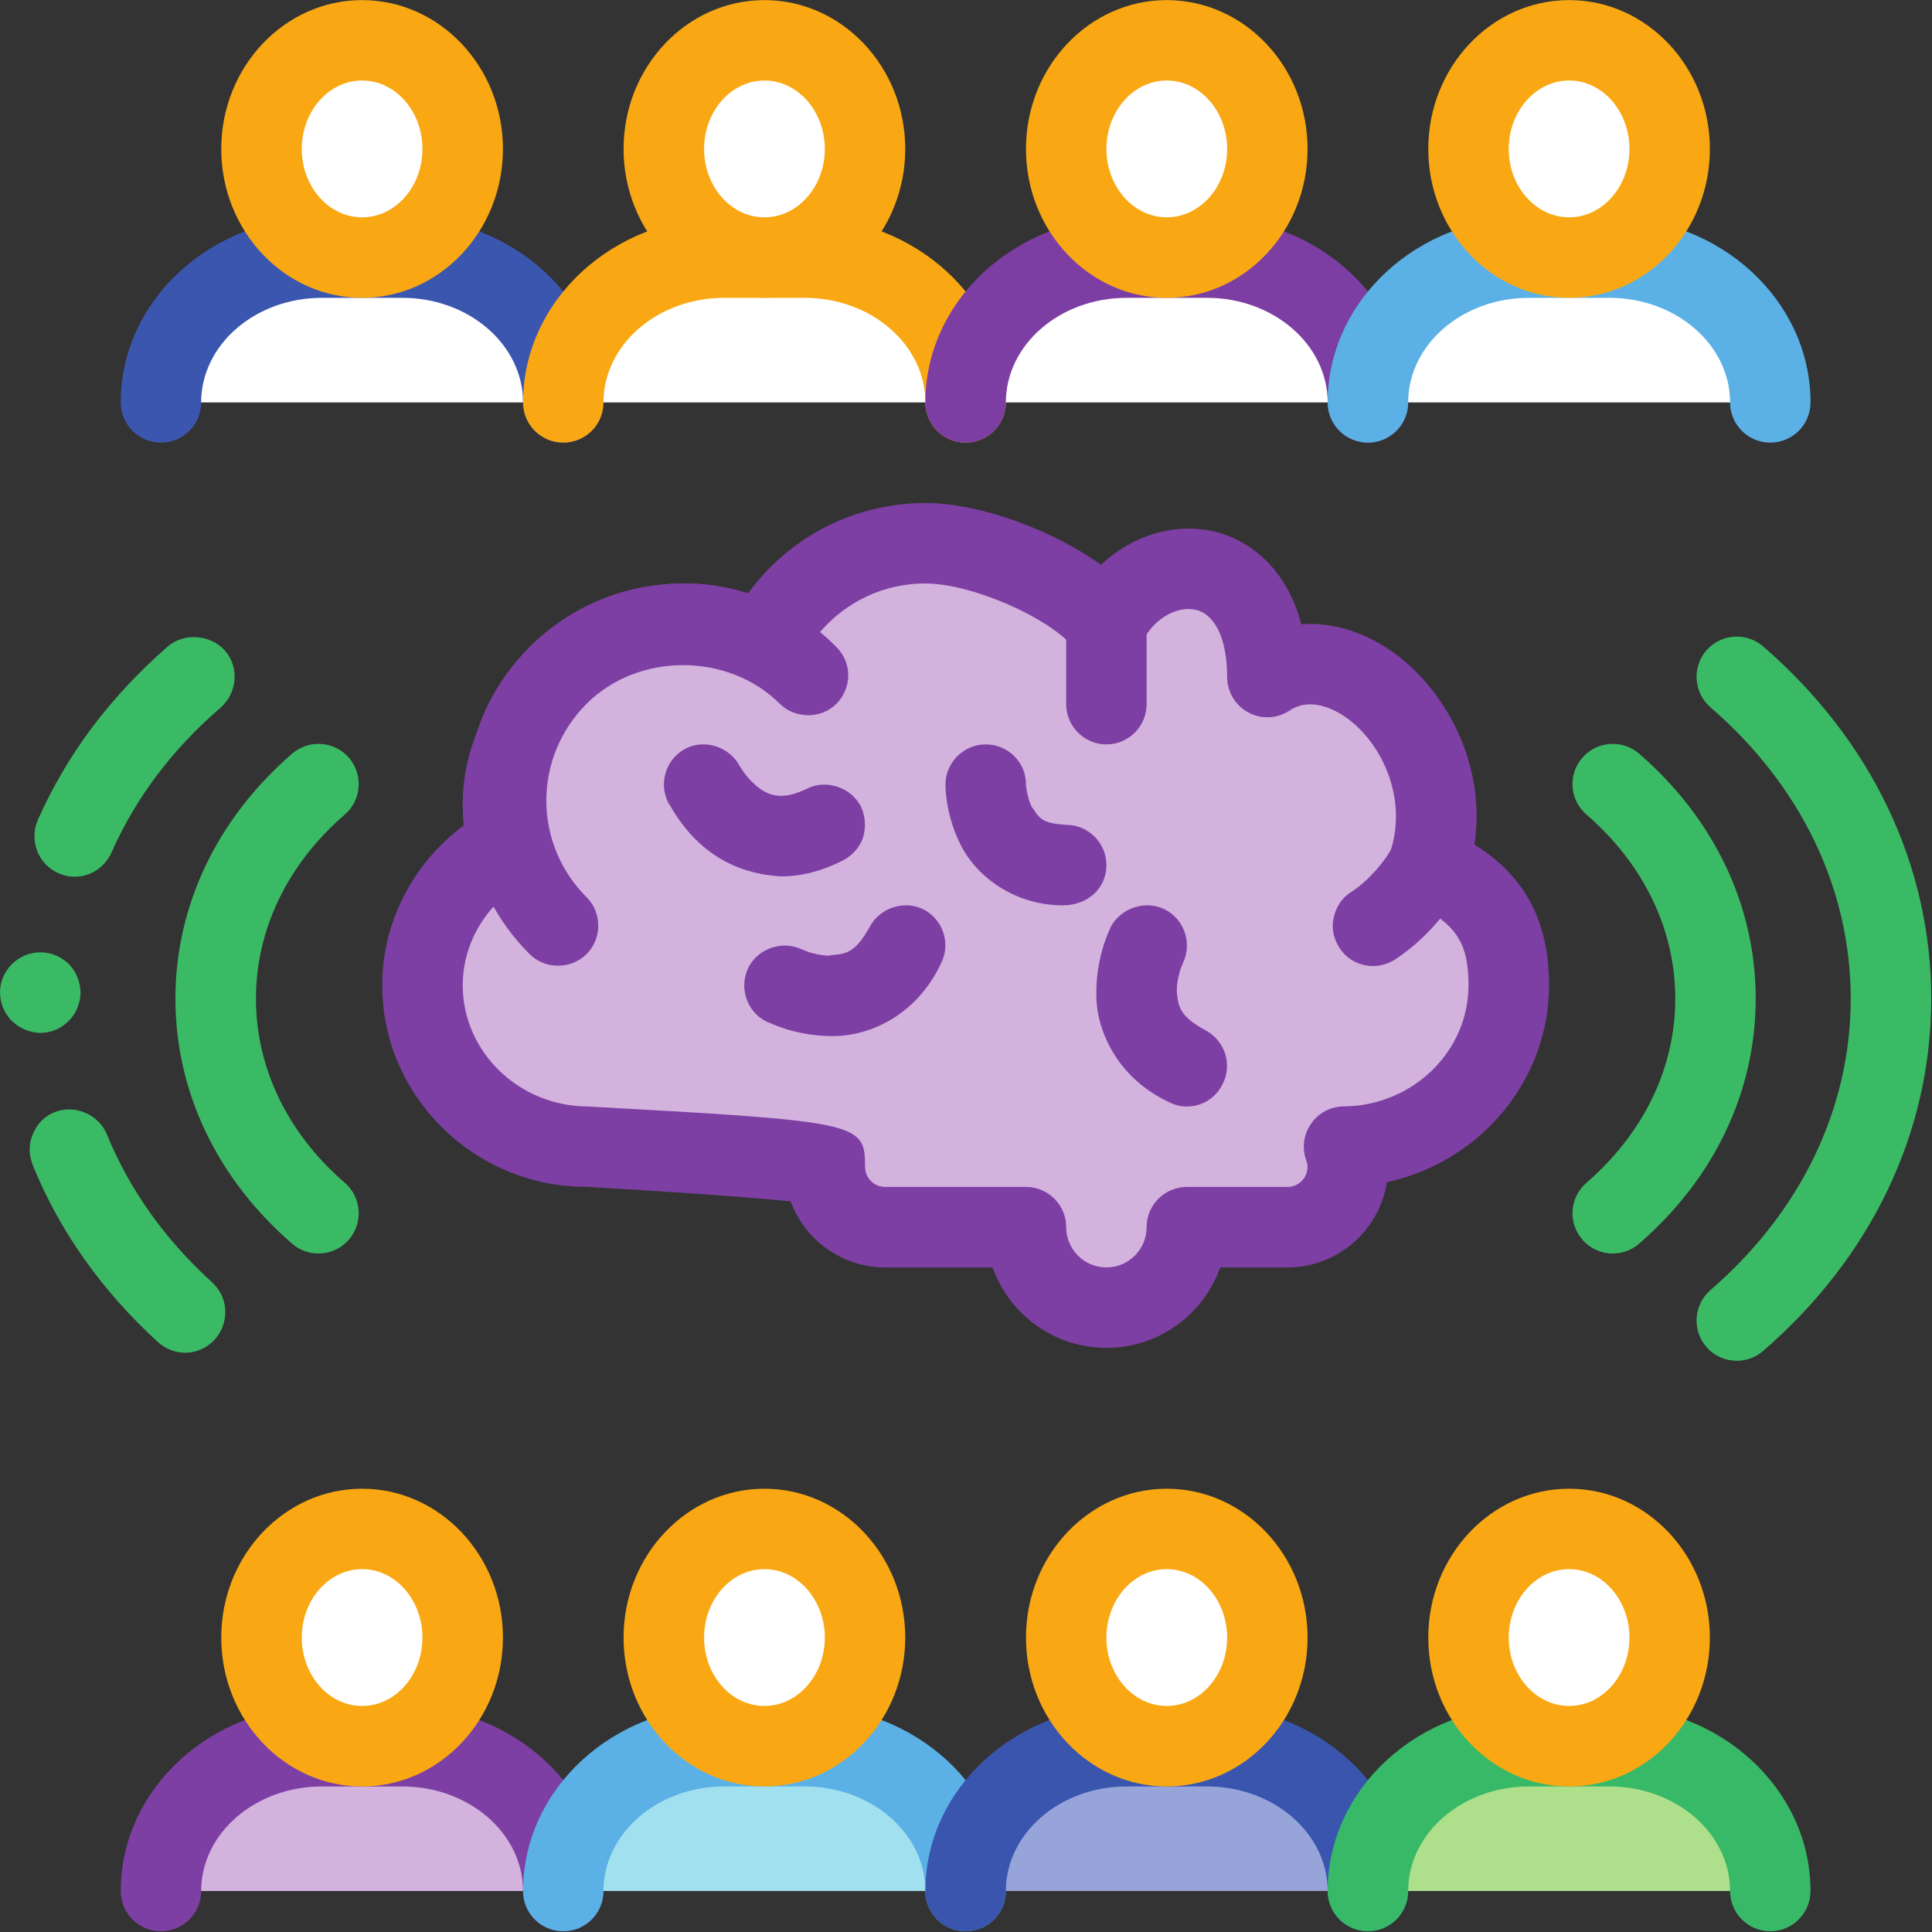 <?xml version="1.0" encoding="UTF-8"?><svg xmlns="http://www.w3.org/2000/svg" xmlns:xlink="http://www.w3.org/1999/xlink" height="80.7" preserveAspectRatio="xMidYMid meet" version="1.0" viewBox="0.0 0.0 80.7 80.7" width="80.7" zoomAndPan="magnify"><rect x="0.0" y="0.0" width="80.7" height="80.7" fill="#333333" stroke="none"/><defs><clipPath id="a"><path d="M 70 26 L 80.672 26 L 80.672 57 L 70 57 Z M 70 26"/></clipPath><clipPath id="b"><path d="M 5 71 L 26 71 L 26 80.672 L 5 80.672 Z M 5 71"/></clipPath><clipPath id="c"><path d="M 21 71 L 43 71 L 43 80.672 L 21 80.672 Z M 21 71"/></clipPath><clipPath id="d"><path d="M 38 71 L 59 71 L 59 80.672 L 38 80.672 Z M 38 71"/></clipPath><clipPath id="e"><path d="M 55 71 L 76 71 L 76 80.672 L 55 80.672 Z M 55 71"/></clipPath></defs><g><g><path d="M 49.578 51.258 L 53.777 51.258 C 55.172 51.258 56.297 50.133 56.297 48.738 C 56.297 48.441 56.238 48.16 56.141 47.895 C 59.945 47.863 63.02 44.859 63.02 41.152 C 63.02 38.508 61.941 37.238 59.66 36.137 C 61.34 31.094 56.297 26.051 52.938 28.277 C 52.938 22.691 47.895 22.691 46.215 26.051 C 44.828 24.324 41.039 22.691 38.652 22.691 C 35.699 22.691 33.172 24.402 31.938 26.875 C 30.582 26.195 29.02 25.867 27.332 26.16 C 25.641 26.453 24.152 27.473 23.035 28.773 C 20.895 31.277 20.777 33.387 21.207 35.293 C 19.094 36.449 17.645 38.625 17.645 41.152 C 17.645 44.879 20.75 47.898 24.578 47.898 C 24.578 47.898 34.453 48.441 34.453 48.738 C 34.453 50.133 35.582 51.258 36.973 51.258 L 42.855 51.258 C 42.855 53.117 44.359 54.621 46.215 54.621 C 48.07 54.621 49.578 53.117 49.578 51.258" fill="#d3b2de"/></g><g><path d="M 28.566 27.734 C 28.254 27.734 27.938 27.762 27.621 27.816 C 26.445 28.02 25.27 28.75 24.312 29.867 C 22.496 31.992 22.535 33.551 22.848 34.922 C 23.016 35.652 22.676 36.406 22.016 36.77 C 20.355 37.672 19.328 39.355 19.328 41.152 C 19.328 43.945 21.684 46.219 24.578 46.219 C 35.918 46.844 36.133 46.887 36.133 48.738 C 36.133 49.203 36.508 49.578 36.973 49.578 L 42.855 49.578 C 43.781 49.578 44.535 50.332 44.535 51.258 C 44.535 52.188 45.289 52.941 46.215 52.941 C 47.141 52.941 47.895 52.188 47.895 51.258 C 47.895 50.332 48.648 49.578 49.578 49.578 L 53.777 49.578 C 54.242 49.578 54.617 49.203 54.617 48.738 C 54.617 48.66 54.598 48.57 54.562 48.465 C 54.375 47.953 54.453 47.379 54.766 46.934 C 55.074 46.484 55.586 46.219 56.129 46.215 C 59.004 46.191 61.34 43.922 61.34 41.152 C 61.34 39.34 60.801 38.555 58.926 37.648 C 58.168 37.281 57.797 36.406 58.066 35.605 C 58.801 33.395 57.762 31.141 56.352 30.062 C 55.922 29.734 54.824 29.043 53.867 29.68 C 53.348 30.023 52.688 30.055 52.141 29.758 C 51.598 29.465 51.258 28.895 51.258 28.277 C 51.258 26.715 50.77 25.668 49.949 25.473 C 49.273 25.309 48.258 25.723 47.719 26.805 C 47.461 27.316 46.965 27.66 46.395 27.723 C 45.828 27.789 45.262 27.551 44.906 27.105 C 43.859 25.801 40.586 24.371 38.652 24.371 C 36.441 24.371 34.445 25.617 33.441 27.629 C 33.238 28.027 32.891 28.328 32.469 28.469 C 32.043 28.613 31.582 28.578 31.184 28.379 C 30.328 27.949 29.449 27.734 28.566 27.734 Z M 46.215 56.301 C 44.023 56.301 42.156 54.898 41.461 52.941 L 36.973 52.941 C 35.164 52.941 33.617 51.789 33.027 50.184 C 31.344 50.004 27.734 49.758 24.484 49.574 C 24.484 49.574 24.48 49.574 24.48 49.574 C 19.828 49.578 15.965 45.797 15.965 41.152 C 15.965 38.523 17.246 36.062 19.371 34.477 C 19.125 32.043 19.898 29.859 21.762 27.684 C 23.223 25.973 25.098 24.844 27.043 24.504 C 28.465 24.254 29.871 24.352 31.246 24.785 C 32.965 22.426 35.684 21.012 38.652 21.012 C 40.93 21.012 43.945 22.129 45.984 23.59 C 47.285 22.371 49.062 21.809 50.723 22.203 C 52.195 22.551 53.75 23.746 54.355 26.074 C 55.703 25.977 57.125 26.422 58.395 27.395 C 60.402 28.934 62.09 31.938 61.59 35.277 C 63.27 36.336 64.703 37.977 64.703 41.152 C 64.703 45.168 61.793 48.547 57.93 49.379 C 57.621 51.395 55.875 52.941 53.777 52.941 L 50.969 52.941 C 50.277 54.898 48.406 56.301 46.215 56.301" fill="#7d3fa3"/></g><g><path d="M 23.309 38.664 C 20.426 35.777 20.426 31.102 23.309 28.215 C 26.195 25.332 30.871 25.332 33.758 28.215 L 23.309 38.664" fill="#d3b2de"/></g><g><path d="M 23.309 40.336 C 22.855 40.336 22.434 40.168 22.117 39.848 C 20.402 38.133 19.461 35.848 19.461 33.445 C 19.461 31.012 20.402 28.738 22.117 27.027 C 23.832 25.312 26.117 24.371 28.535 24.371 C 30.957 24.371 33.242 25.312 34.938 27.027 C 35.594 27.68 35.594 28.738 34.938 29.395 C 34.316 30.035 33.207 30.035 32.57 29.395 C 30.418 27.246 26.652 27.246 24.504 29.395 C 23.426 30.473 22.82 31.918 22.82 33.445 C 22.82 34.957 23.426 36.406 24.504 37.48 C 24.504 37.48 24.504 37.48 24.52 37.496 C 24.824 37.801 24.988 38.219 24.988 38.672 C 24.988 39.109 24.824 39.527 24.504 39.848 C 24.184 40.168 23.762 40.336 23.309 40.336" fill="#7d3fa3"/></g><g><path d="M 46.215 31.094 C 45.289 31.094 44.535 30.336 44.535 29.414 L 44.535 26.051 C 44.535 25.129 45.289 24.371 46.215 24.371 C 47.141 24.371 47.895 25.129 47.895 26.051 L 47.895 29.414 C 47.895 30.336 47.141 31.094 46.215 31.094" fill="#7d3fa3"/></g><g><path d="M 59.66 36.137 C 59.66 36.137 58.891 37.672 57.355 38.668 L 59.66 36.137" fill="#d3b2de"/></g><g><path d="M 57.355 40.352 C 56.785 40.352 56.246 40.066 55.945 39.582 C 55.691 39.191 55.609 38.758 55.711 38.32 C 55.812 37.867 56.062 37.496 56.434 37.262 C 57.223 36.758 57.844 35.934 58.078 35.531 C 58.148 35.41 58.148 35.379 58.164 35.379 C 58.566 34.57 59.609 34.219 60.414 34.637 C 61.238 35.043 61.574 36.051 61.156 36.891 C 61.156 36.91 61.137 36.926 61.121 36.941 C 60.449 38.184 59.441 39.312 58.266 40.082 C 57.996 40.254 57.676 40.352 57.355 40.352" fill="#7d3fa3"/></g><g><path d="M 41.172 32.773 C 41.172 32.773 41.172 36.133 44.535 36.133 L 41.172 32.773" fill="#d3b2de"/></g><g><path d="M 44.402 37.816 C 42.23 37.816 40.652 36.453 40.082 35.195 C 39.828 34.672 39.527 33.832 39.492 32.824 L 39.492 32.773 C 39.492 31.852 40.25 31.094 41.172 31.094 C 42.098 31.094 42.855 31.832 42.855 32.758 C 42.855 32.773 42.855 32.789 42.855 32.809 C 42.855 32.84 42.871 32.91 42.887 33.023 C 42.922 33.246 43.004 33.512 43.09 33.699 L 43.156 33.781 C 43.406 34.168 43.543 34.402 44.535 34.453 C 45.457 34.453 46.215 35.211 46.215 36.137 C 46.215 37.094 45.441 37.816 44.402 37.816" fill="#7d3fa3"/></g><g><path d="M 47.895 39.492 C 47.895 39.492 46.215 42.855 49.578 44.535 L 47.895 39.492" fill="#d3b2de"/></g><g><path d="M 49.578 46.219 C 49.309 46.219 49.055 46.152 48.82 46.031 C 46.637 45.008 45.727 42.957 45.797 41.379 C 45.797 40.758 45.914 39.781 46.367 38.789 L 46.383 38.738 C 46.805 37.934 47.828 37.578 48.652 37.984 C 49.477 38.402 49.812 39.414 49.406 40.234 C 49.406 40.254 49.391 40.27 49.391 40.285 C 49.375 40.32 49.34 40.387 49.289 40.539 C 49.258 40.672 49.156 41.008 49.156 41.379 L 49.156 41.445 C 49.223 42.035 49.258 42.438 50.332 43.023 C 50.734 43.227 51.02 43.578 51.172 44 C 51.309 44.438 51.273 44.891 51.07 45.277 C 50.785 45.867 50.215 46.219 49.578 46.219" fill="#7d3fa3"/></g><g><path d="M 29.41 32.773 C 29.41 32.773 31.09 36.133 34.453 34.453 L 29.41 32.773" fill="#d3b2de"/></g><g><path d="M 32.652 36.605 L 32.637 36.605 C 31.242 36.539 29.309 35.984 27.98 33.629 C 27.949 33.598 27.93 33.562 27.93 33.547 C 27.914 33.547 27.914 33.531 27.914 33.531 C 27.492 32.691 27.832 31.68 28.652 31.262 C 29.461 30.855 30.504 31.211 30.906 32.02 C 30.922 32.02 30.922 32.02 30.922 32.035 C 30.922 32.051 30.957 32.086 31.008 32.168 C 31.059 32.254 31.207 32.453 31.41 32.656 C 32.098 33.344 32.738 33.414 33.711 32.941 C 34.52 32.539 35.559 32.891 35.965 33.699 C 36.148 34.102 36.18 34.555 36.047 34.992 C 35.898 35.41 35.594 35.746 35.191 35.949 C 34.332 36.387 33.477 36.605 32.652 36.605" fill="#7d3fa3"/></g><g><path d="M 32.77 41.176 C 32.77 41.176 36.133 42.855 37.812 39.492 L 32.77 41.176" fill="#d3b2de"/></g><g><path d="M 34.82 43.277 C 34.754 43.277 34.703 43.277 34.652 43.277 C 34.031 43.262 33.074 43.16 32.066 42.688 L 32.047 42.688 C 32.031 42.688 32.031 42.688 32.016 42.672 C 31.191 42.27 30.855 41.242 31.258 40.422 C 31.66 39.613 32.688 39.262 33.512 39.664 C 33.527 39.664 33.543 39.664 33.559 39.68 C 33.594 39.699 33.68 39.73 33.812 39.781 C 33.945 39.816 34.301 39.918 34.652 39.918 L 34.703 39.898 C 35.324 39.848 35.711 39.816 36.316 38.738 C 36.719 37.934 37.762 37.578 38.57 37.984 C 39.391 38.402 39.727 39.414 39.309 40.234 C 38.25 42.488 36.234 43.277 34.82 43.277" fill="#7d3fa3"/></g><g><path d="M 13.301 52.359 C 12.914 52.359 12.523 52.227 12.203 51.949 C 9.062 49.23 7.328 45.598 7.328 41.715 C 7.328 37.832 9.062 34.199 12.203 31.48 C 12.906 30.875 13.965 30.953 14.574 31.652 C 15.18 32.355 15.105 33.418 14.402 34.023 C 12.008 36.094 10.691 38.824 10.691 41.715 C 10.691 44.605 12.008 47.336 14.402 49.406 C 15.105 50.016 15.18 51.074 14.574 51.777 C 14.242 52.164 13.773 52.359 13.301 52.359" fill="#3bba65"/></g><g><path d="M 3.125 36.621 C 2.875 36.621 2.656 36.57 2.438 36.473 C 1.598 36.102 1.211 35.109 1.578 34.254 C 2.789 31.516 4.621 29.078 7.023 26.992 C 7.695 26.422 8.805 26.504 9.395 27.176 C 10 27.867 9.914 28.926 9.227 29.547 C 7.211 31.277 5.664 33.328 4.656 35.613 C 4.387 36.219 3.781 36.621 3.125 36.621 Z M 1.68 43.145 L 1.664 43.145 C 1.211 43.125 0.789 42.941 0.469 42.621 C 0.168 42.301 0 41.883 0 41.43 C 0.016 40.52 0.773 39.781 1.68 39.781 L 1.715 39.781 C 2.152 39.781 2.57 39.969 2.891 40.285 C 3.191 40.605 3.363 41.027 3.363 41.48 C 3.344 42.402 2.59 43.145 1.68 43.145 Z M 7.73 56.504 C 7.309 56.504 6.906 56.336 6.605 56.066 C 4.25 53.914 2.488 51.426 1.363 48.656 C 1.363 48.637 1.363 48.637 1.363 48.637 C 1.195 48.219 1.195 47.781 1.379 47.359 C 1.547 46.941 1.863 46.621 2.285 46.453 C 3.125 46.117 4.133 46.555 4.469 47.395 C 5.41 49.695 6.891 51.781 8.875 53.578 C 9.191 53.883 9.395 54.285 9.41 54.738 C 9.426 55.176 9.277 55.613 8.973 55.949 C 8.656 56.301 8.199 56.504 7.73 56.504" fill="#3bba65"/></g><g><path d="M 67.363 52.359 C 66.895 52.359 66.426 52.164 66.094 51.777 C 65.484 51.074 65.562 50.016 66.266 49.406 C 68.656 47.336 69.977 44.605 69.977 41.715 C 69.977 38.824 68.656 36.094 66.266 34.023 C 65.562 33.418 65.484 32.355 66.094 31.652 C 66.699 30.953 67.762 30.875 68.465 31.48 C 71.605 34.199 73.336 37.832 73.336 41.715 C 73.336 45.598 71.605 49.23 68.465 51.949 C 68.145 52.227 67.754 52.359 67.363 52.359" fill="#3bba65"/></g><g clip-path="url(#a)"><path d="M 72.547 56.84 C 72.074 56.84 71.605 56.645 71.273 56.258 C 70.668 55.555 70.746 54.496 71.445 53.887 C 75.223 50.621 77.305 46.297 77.305 41.715 C 77.305 37.133 75.227 32.809 71.445 29.543 C 70.746 28.934 70.668 27.875 71.273 27.172 C 71.883 26.469 72.941 26.395 73.645 27 C 78.172 30.914 80.668 36.141 80.668 41.715 C 80.668 47.289 78.172 52.516 73.645 56.43 C 73.328 56.707 72.938 56.84 72.547 56.84" fill="#3bba65"/></g><g><path d="M 23.527 78.988 C 23.527 75.648 20.52 72.938 16.805 72.938 L 13.445 72.938 C 9.73 72.938 6.723 75.648 6.723 78.988 L 23.527 78.988" fill="#d3b2de"/></g><g clip-path="url(#b)"><path d="M 23.527 80.668 C 22.598 80.668 21.848 79.918 21.848 78.988 C 21.848 76.578 19.586 74.621 16.805 74.621 L 13.445 74.621 C 10.664 74.621 8.402 76.578 8.402 78.988 C 8.402 79.918 7.648 80.668 6.723 80.668 C 5.793 80.668 5.043 79.918 5.043 78.988 C 5.043 74.727 8.812 71.258 13.445 71.258 L 16.805 71.258 C 21.438 71.258 25.207 74.727 25.207 78.988 C 25.207 79.918 24.457 80.668 23.527 80.668" fill="#7d3fa3"/></g><g><path d="M 19.328 68.402 C 19.328 70.906 17.445 72.938 15.125 72.938 C 12.805 72.938 10.922 70.906 10.922 68.402 C 10.922 65.895 12.805 63.863 15.125 63.863 C 17.445 63.863 19.328 65.895 19.328 68.402" fill="#fff"/></g><g><path d="M 15.125 65.543 C 13.734 65.543 12.605 66.828 12.605 68.402 C 12.605 69.977 13.734 71.258 15.125 71.258 C 16.516 71.258 17.645 69.977 17.645 68.402 C 17.645 66.828 16.516 65.543 15.125 65.543 Z M 15.125 74.621 C 11.883 74.621 9.242 71.832 9.242 68.402 C 9.242 64.973 11.883 62.184 15.125 62.184 C 18.367 62.184 21.008 64.973 21.008 68.402 C 21.008 71.832 18.367 74.621 15.125 74.621" fill="#f9a813"/></g><g><path d="M 40.332 78.988 C 40.332 75.648 37.324 72.938 33.609 72.938 L 30.25 72.938 C 26.539 72.938 23.527 75.648 23.527 78.988 L 40.332 78.988" fill="#a1e0ef"/></g><g clip-path="url(#c)"><path d="M 40.332 80.668 C 39.406 80.668 38.652 79.918 38.652 78.988 C 38.652 76.578 36.391 74.621 33.609 74.621 L 30.25 74.621 C 27.469 74.621 25.207 76.578 25.207 78.988 C 25.207 79.918 24.457 80.668 23.527 80.668 C 22.598 80.668 21.848 79.918 21.848 78.988 C 21.848 74.727 25.617 71.258 30.25 71.258 L 33.609 71.258 C 38.242 71.258 42.016 74.727 42.016 78.988 C 42.016 79.918 41.262 80.668 40.332 80.668" fill="#5bb1e6"/></g><g><path d="M 36.133 68.402 C 36.133 70.906 34.25 72.938 31.93 72.938 C 29.609 72.938 27.73 70.906 27.73 68.402 C 27.73 65.895 29.609 63.863 31.93 63.863 C 34.25 63.863 36.133 65.895 36.133 68.402" fill="#fff"/></g><g><path d="M 31.93 65.543 C 30.539 65.543 29.41 66.828 29.41 68.402 C 29.41 69.977 30.539 71.258 31.93 71.258 C 33.32 71.258 34.453 69.977 34.453 68.402 C 34.453 66.828 33.32 65.543 31.93 65.543 Z M 31.93 74.621 C 28.688 74.621 26.047 71.832 26.047 68.402 C 26.047 64.973 28.688 62.184 31.93 62.184 C 35.172 62.184 37.812 64.973 37.812 68.402 C 37.812 71.832 35.172 74.621 31.93 74.621" fill="#f9a813"/></g><g><path d="M 57.141 78.988 C 57.141 75.648 54.129 72.938 50.418 72.938 L 47.055 72.938 C 43.344 72.938 40.332 75.648 40.332 78.988 L 57.141 78.988" fill="#97a4da"/></g><g clip-path="url(#d)"><path d="M 57.141 80.668 C 56.211 80.668 55.457 79.918 55.457 78.988 C 55.457 76.578 53.195 74.621 50.418 74.621 L 47.055 74.621 C 44.277 74.621 42.016 76.578 42.016 78.988 C 42.016 79.918 41.262 80.668 40.332 80.668 C 39.406 80.668 38.652 79.918 38.652 78.988 C 38.652 74.727 42.422 71.258 47.055 71.258 L 50.418 71.258 C 55.051 71.258 58.82 74.727 58.82 78.988 C 58.82 79.918 58.066 80.668 57.141 80.668" fill="#3955ae"/></g><g><path d="M 52.938 68.402 C 52.938 70.906 51.055 72.938 48.734 72.938 C 46.414 72.938 44.535 70.906 44.535 68.402 C 44.535 65.895 46.414 63.863 48.734 63.863 C 51.055 63.863 52.938 65.895 52.938 68.402" fill="#fff"/></g><g><path d="M 48.734 65.543 C 47.348 65.543 46.215 66.828 46.215 68.402 C 46.215 69.977 47.348 71.258 48.734 71.258 C 50.125 71.258 51.258 69.977 51.258 68.402 C 51.258 66.828 50.125 65.543 48.734 65.543 Z M 48.734 74.621 C 45.492 74.621 42.855 71.832 42.855 68.402 C 42.855 64.973 45.492 62.184 48.734 62.184 C 51.98 62.184 54.617 64.973 54.617 68.402 C 54.617 71.832 51.98 74.621 48.734 74.621" fill="#f9a813"/></g><g><path d="M 73.945 78.988 C 73.945 75.648 70.934 72.938 67.223 72.938 L 63.859 72.938 C 60.148 72.938 57.141 75.648 57.141 78.988 L 73.945 78.988" fill="#aedf8b"/></g><g clip-path="url(#e)"><path d="M 73.945 80.668 C 73.016 80.668 72.266 79.918 72.266 78.988 C 72.266 76.578 70.004 74.621 67.223 74.621 L 63.859 74.621 C 61.082 74.621 58.82 76.578 58.82 78.988 C 58.82 79.918 58.066 80.668 57.141 80.668 C 56.211 80.668 55.457 79.918 55.457 78.988 C 55.457 74.727 59.227 71.258 63.859 71.258 L 67.223 71.258 C 71.855 71.258 75.625 74.727 75.625 78.988 C 75.625 79.918 74.871 80.668 73.945 80.668" fill="#38b968"/></g><g><path d="M 69.742 68.402 C 69.742 70.906 67.863 72.938 65.543 72.938 C 63.223 72.938 61.34 70.906 61.34 68.402 C 61.34 65.895 63.223 63.863 65.543 63.863 C 67.863 63.863 69.742 65.895 69.742 68.402" fill="#fff"/></g><g><path d="M 65.543 65.543 C 64.152 65.543 63.02 66.828 63.02 68.402 C 63.02 69.977 64.152 71.258 65.543 71.258 C 66.934 71.258 68.062 69.977 68.062 68.402 C 68.062 66.828 66.934 65.543 65.543 65.543 Z M 65.543 74.621 C 62.297 74.621 59.66 71.832 59.66 68.402 C 59.66 64.973 62.297 62.184 65.543 62.184 C 68.785 62.184 71.422 64.973 71.422 68.402 C 71.422 71.832 68.785 74.621 65.543 74.621" fill="#f9a813"/></g><g><path d="M 23.527 16.809 C 23.527 13.469 20.52 10.758 16.805 10.758 L 13.445 10.758 C 9.73 10.758 6.723 13.469 6.723 16.809 L 23.527 16.809" fill="#fff"/></g><g><path d="M 23.527 18.488 C 22.598 18.488 21.848 17.738 21.848 16.809 C 21.848 14.398 19.586 12.441 16.805 12.441 L 13.445 12.441 C 10.664 12.441 8.402 14.398 8.402 16.809 C 8.402 17.738 7.648 18.488 6.723 18.488 C 5.793 18.488 5.043 17.738 5.043 16.809 C 5.043 12.547 8.812 9.078 13.445 9.078 L 16.805 9.078 C 21.438 9.078 25.207 12.547 25.207 16.809 C 25.207 17.738 24.457 18.488 23.527 18.488" fill="#3b56af"/></g><g><path d="M 19.328 6.223 C 19.328 8.727 17.445 10.758 15.125 10.758 C 12.805 10.758 10.922 8.727 10.922 6.223 C 10.922 3.715 12.805 1.684 15.125 1.684 C 17.445 1.684 19.328 3.715 19.328 6.223" fill="#fff"/></g><g><path d="M 15.125 3.363 C 13.734 3.363 12.605 4.645 12.605 6.223 C 12.605 7.797 13.734 9.078 15.125 9.078 C 16.516 9.078 17.645 7.797 17.645 6.223 C 17.645 4.645 16.516 3.363 15.125 3.363 Z M 15.125 12.441 C 11.883 12.441 9.242 9.648 9.242 6.223 C 9.242 2.793 11.883 0.004 15.125 0.004 C 18.367 0.004 21.008 2.793 21.008 6.223 C 21.008 9.648 18.367 12.441 15.125 12.441" fill="#f9a813"/></g><g><path d="M 40.332 16.809 C 40.332 13.469 37.324 10.758 33.609 10.758 L 30.25 10.758 C 26.539 10.758 23.527 13.469 23.527 16.809 L 40.332 16.809" fill="#fff"/></g><g><path d="M 40.332 18.488 C 39.406 18.488 38.652 17.738 38.652 16.809 C 38.652 14.398 36.391 12.441 33.609 12.441 L 30.25 12.441 C 27.469 12.441 25.207 14.398 25.207 16.809 C 25.207 17.738 24.457 18.488 23.527 18.488 C 22.598 18.488 21.848 17.738 21.848 16.809 C 21.848 12.547 25.617 9.078 30.25 9.078 L 33.609 9.078 C 38.242 9.078 42.016 12.547 42.016 16.809 C 42.016 17.738 41.262 18.488 40.332 18.488" fill="#f9a813"/></g><g><path d="M 36.133 6.223 C 36.133 8.727 34.25 10.758 31.93 10.758 C 29.609 10.758 27.73 8.727 27.73 6.223 C 27.73 3.715 29.609 1.684 31.93 1.684 C 34.25 1.684 36.133 3.715 36.133 6.223" fill="#fff"/></g><g><path d="M 31.93 3.363 C 30.539 3.363 29.41 4.645 29.41 6.223 C 29.41 7.797 30.539 9.078 31.93 9.078 C 33.32 9.078 34.453 7.797 34.453 6.223 C 34.453 4.645 33.32 3.363 31.93 3.363 Z M 31.93 12.441 C 28.688 12.441 26.047 9.648 26.047 6.223 C 26.047 2.793 28.688 0.004 31.93 0.004 C 35.172 0.004 37.812 2.793 37.812 6.223 C 37.812 9.648 35.172 12.441 31.93 12.441" fill="#f9a813"/></g><g><path d="M 57.141 16.809 C 57.141 13.469 54.129 10.758 50.418 10.758 L 47.055 10.758 C 43.344 10.758 40.332 13.469 40.332 16.809 L 57.141 16.809" fill="#fff"/></g><g><path d="M 57.141 18.488 C 56.211 18.488 55.457 17.738 55.457 16.809 C 55.457 14.398 53.195 12.441 50.418 12.441 L 47.055 12.441 C 44.277 12.441 42.016 14.398 42.016 16.809 C 42.016 17.738 41.262 18.488 40.332 18.488 C 39.406 18.488 38.652 17.738 38.652 16.809 C 38.652 12.547 42.422 9.078 47.055 9.078 L 50.418 9.078 C 55.051 9.078 58.82 12.547 58.82 16.809 C 58.82 17.738 58.066 18.488 57.141 18.488" fill="#7c3ea3"/></g><g><path d="M 52.938 6.223 C 52.938 8.727 51.055 10.758 48.734 10.758 C 46.414 10.758 44.535 8.727 44.535 6.223 C 44.535 3.715 46.414 1.684 48.734 1.684 C 51.055 1.684 52.938 3.715 52.938 6.223" fill="#fff"/></g><g><path d="M 48.734 3.363 C 47.348 3.363 46.215 4.645 46.215 6.223 C 46.215 7.797 47.348 9.078 48.734 9.078 C 50.125 9.078 51.258 7.797 51.258 6.223 C 51.258 4.645 50.125 3.363 48.734 3.363 Z M 48.734 12.441 C 45.492 12.441 42.855 9.648 42.855 6.223 C 42.855 2.793 45.492 0.004 48.734 0.004 C 51.98 0.004 54.617 2.793 54.617 6.223 C 54.617 9.648 51.98 12.441 48.734 12.441" fill="#f9a813"/></g><g><path d="M 73.945 16.809 C 73.945 13.469 70.934 10.758 67.223 10.758 L 63.859 10.758 C 60.148 10.758 57.141 13.469 57.141 16.809 L 73.945 16.809" fill="#fff"/></g><g><path d="M 73.945 18.488 C 73.016 18.488 72.266 17.738 72.266 16.809 C 72.266 14.398 70.004 12.441 67.223 12.441 L 63.859 12.441 C 61.082 12.441 58.82 14.398 58.82 16.809 C 58.82 17.738 58.066 18.488 57.141 18.488 C 56.211 18.488 55.457 17.738 55.457 16.809 C 55.457 12.547 59.227 9.078 63.859 9.078 L 67.223 9.078 C 71.855 9.078 75.625 12.547 75.625 16.809 C 75.625 17.738 74.871 18.488 73.945 18.488" fill="#5bb1e6"/></g><g><path d="M 69.742 6.223 C 69.742 8.727 67.863 10.758 65.543 10.758 C 63.223 10.758 61.34 8.727 61.34 6.223 C 61.34 3.715 63.223 1.684 65.543 1.684 C 67.863 1.684 69.742 3.715 69.742 6.223" fill="#fff"/></g><g><path d="M 65.543 3.363 C 64.152 3.363 63.02 4.645 63.02 6.223 C 63.02 7.797 64.152 9.078 65.543 9.078 C 66.934 9.078 68.062 7.797 68.062 6.223 C 68.062 4.645 66.934 3.363 65.543 3.363 Z M 65.543 12.441 C 62.297 12.441 59.66 9.648 59.66 6.223 C 59.66 2.793 62.297 0.004 65.543 0.004 C 68.785 0.004 71.422 2.793 71.422 6.223 C 71.422 9.648 68.785 12.441 65.543 12.441" fill="#f9a813"/></g></g></svg>